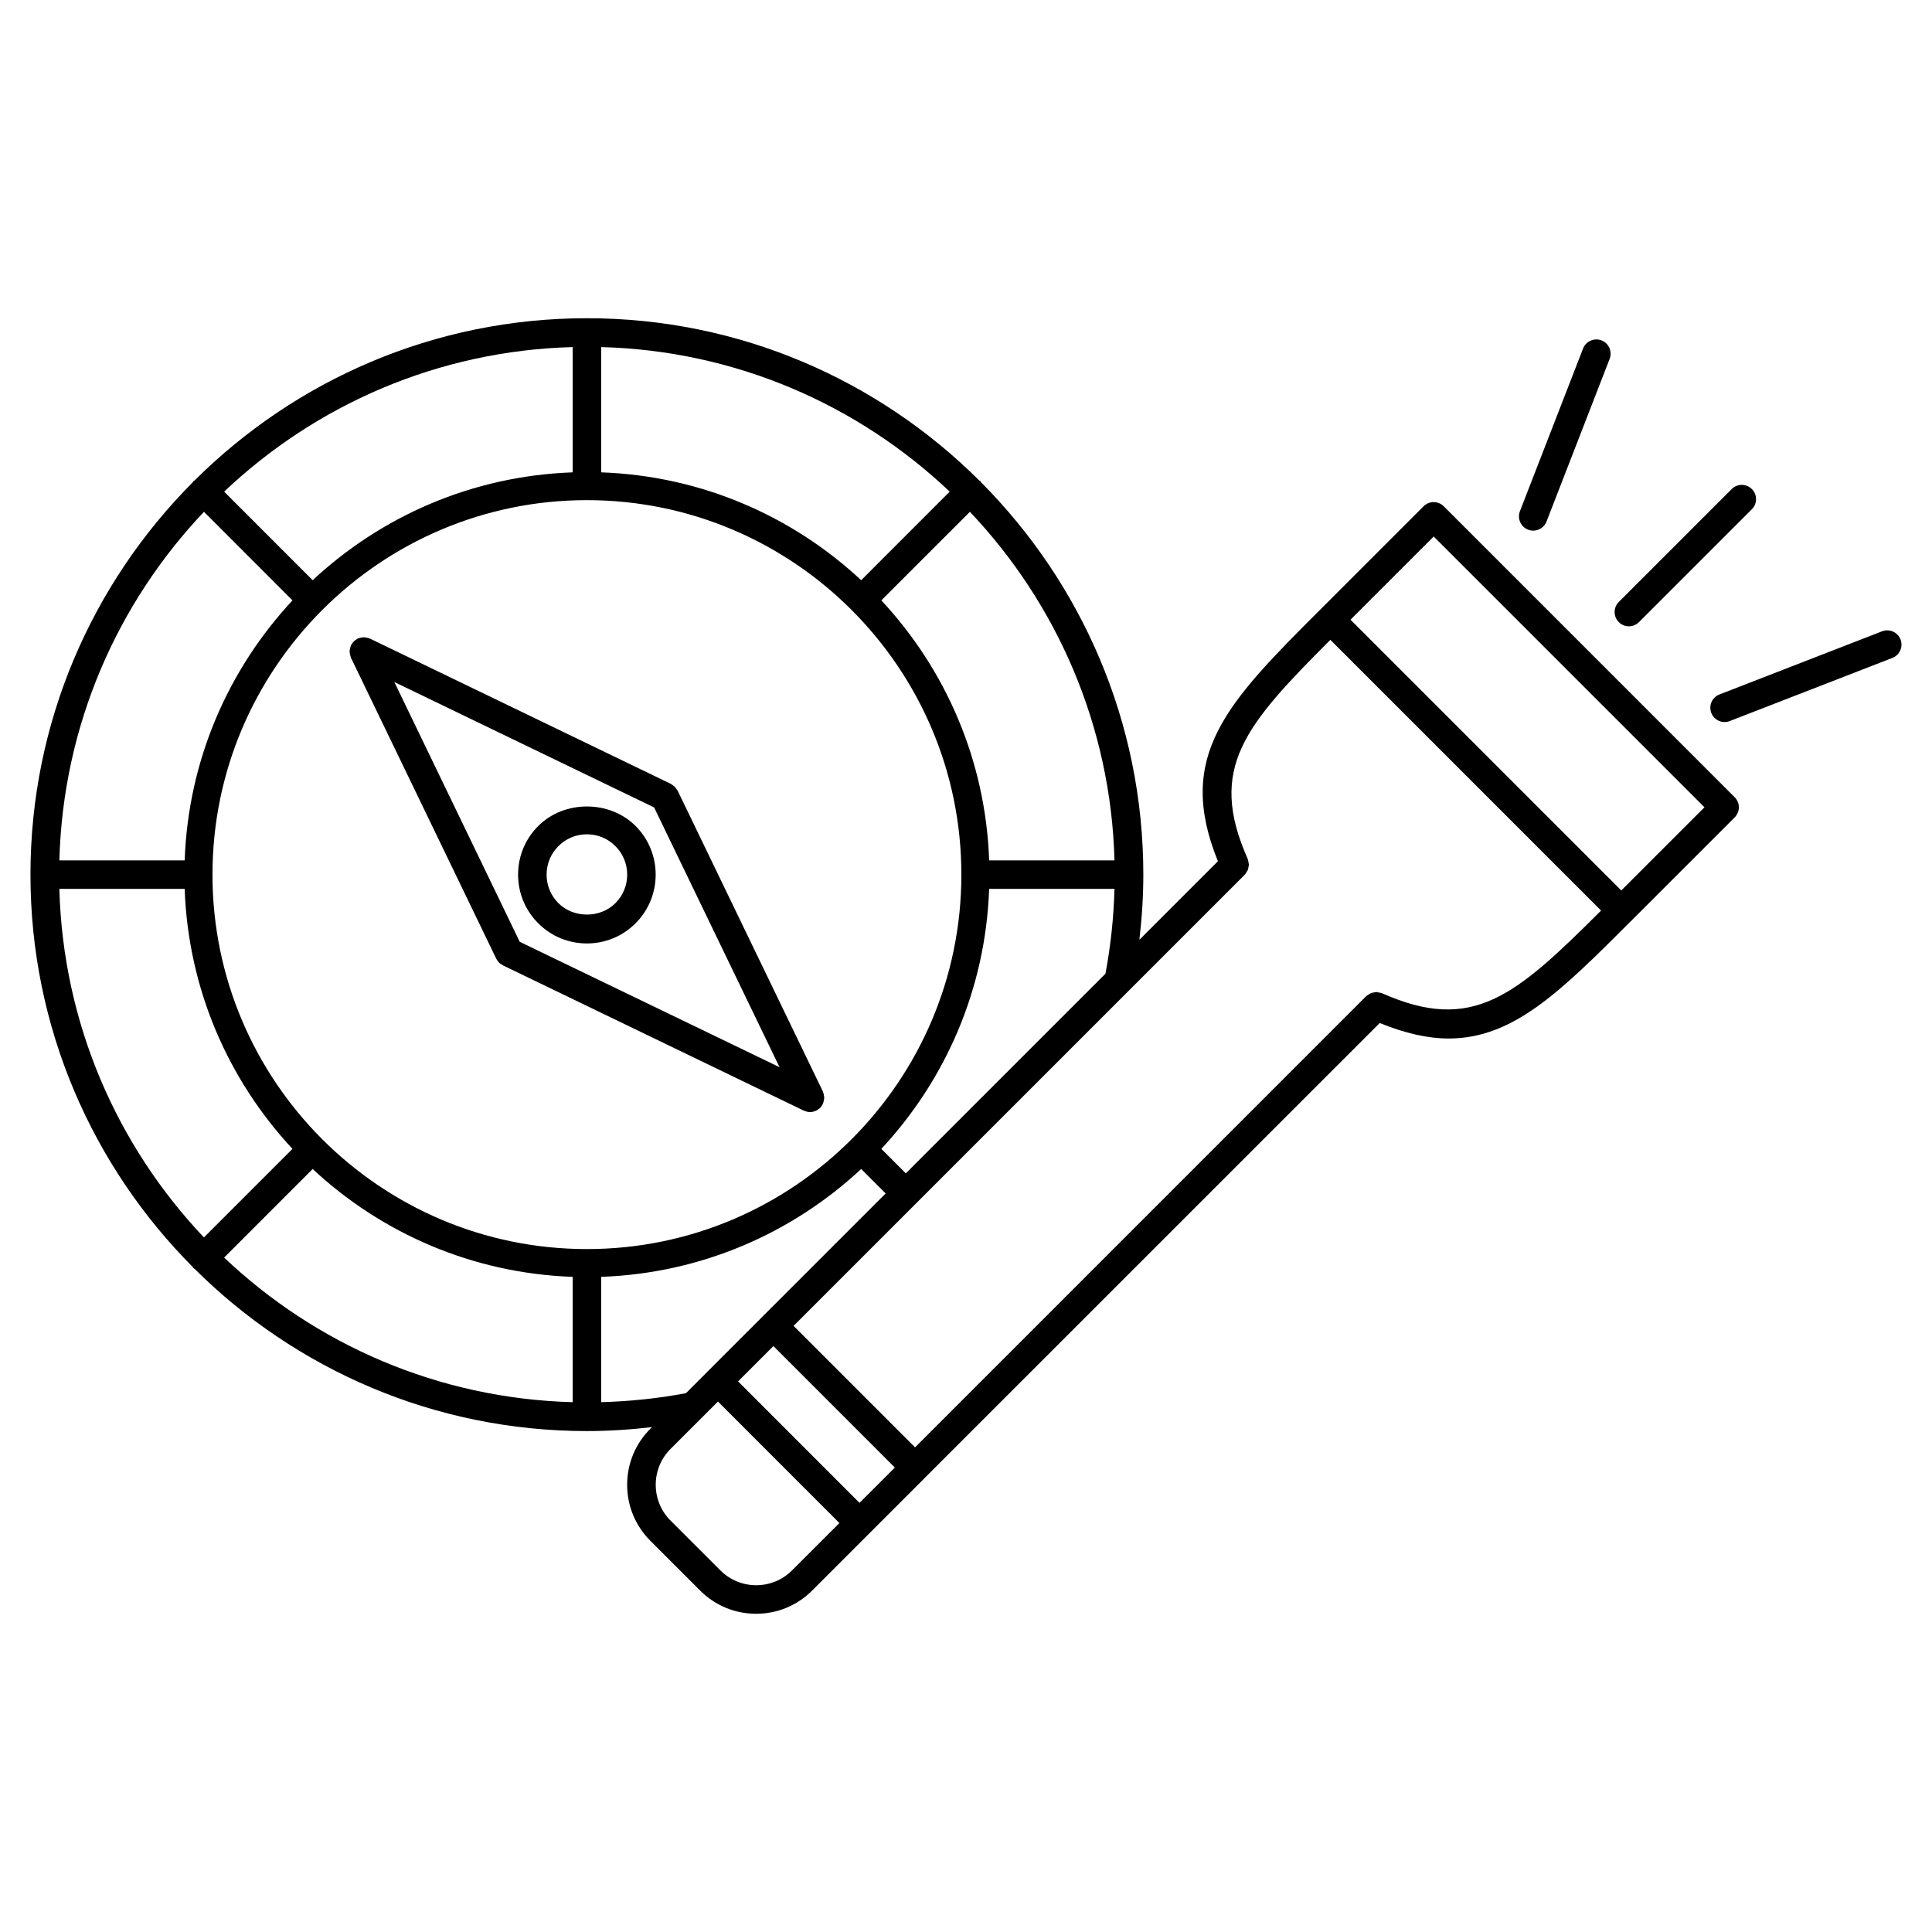 <?xml version="1.0" encoding="UTF-8"?>
<!-- Uploaded to: SVG Repo, www.svgrepo.com, Generator: SVG Repo Mixer Tools -->
<svg fill="#000000" width="800px" height="800px" version="1.1" viewBox="144 144 512 512" xmlns="http://www.w3.org/2000/svg">
 <g>
  <path d="m526.61 278.17c-1.477-1.477-3.871-1.477-5.344 0l-27.387 27.387c-0.004 0-0.012 0-0.012 0.004-24.66 24.668-38.484 38.617-27.109 66.68l-20.812 20.812c0.672-5.738 1.047-11.508 1.047-17.266 0-40.516-16.434-77.258-42.969-103.94-0.086-0.105-0.121-0.238-0.223-0.332-0.102-0.098-0.227-0.137-0.332-0.223-26.676-26.535-63.418-42.961-103.93-42.961-40.512 0-77.25 16.426-103.93 42.953-0.109 0.09-0.242 0.133-0.344 0.23-0.102 0.102-0.141 0.23-0.227 0.344-26.535 26.676-42.965 63.418-42.965 103.93 0 40.516 16.434 77.27 42.98 103.95 0.082 0.105 0.117 0.227 0.211 0.316 0.098 0.09 0.215 0.125 0.316 0.211 26.684 26.551 63.43 42.98 103.95 42.98 5.773 0 11.539-0.379 17.25-1.043l-0.434 0.434c-3.965 3.965-6.144 9.238-6.144 14.848 0 5.606 2.188 10.879 6.144 14.832l13.195 13.195c3.961 3.965 9.227 6.152 14.832 6.152h0.012c5.606 0 10.879-2.188 14.844-6.152l29.926-29.926s0-0.004 0.004-0.012l120.48-120.46c6.781 2.746 12.785 4.102 18.27 4.102 17.191 0 29.703-12.508 48.406-31.211l27.391-27.387c0.711-0.711 1.109-1.672 1.109-2.672 0-0.996-0.398-1.965-1.109-2.672zm-142.56 176.78-6.488-6.488c16.977-18.219 27.641-42.309 28.57-68.895h33.215c-0.203 7.531-0.992 15.07-2.394 22.48zm-224.32-75.383h33.207c0.938 26.586 11.598 50.68 28.574 68.895l-23.469 23.469c-22.965-24.234-37.355-56.645-38.312-92.363zm38.324-99.926 23.461 23.469c-16.977 18.219-27.641 42.316-28.574 68.902h-33.207c0.953-35.73 15.344-68.141 38.32-92.371zm241.3 92.367h-33.215c-0.938-26.586-11.598-50.684-28.574-68.902l23.469-23.469c22.969 24.234 37.359 56.645 38.32 92.371zm-67.133-74.246c-18.219-16.984-42.316-27.645-68.902-28.582v-33.199c35.723 0.949 68.133 15.344 92.363 38.312zm-76.457-28.582c-26.586 0.938-50.684 11.598-68.902 28.582l-23.461-23.469c24.23-22.969 56.641-37.363 92.363-38.312zm-68.906 184.62c18.219 16.984 42.316 27.645 68.906 28.582v33.211c-35.719-0.957-68.129-15.352-92.367-38.32zm72.684 21.219c-54.719 0-99.234-44.516-99.234-99.234s44.516-99.242 99.234-99.242c54.715 0 99.23 44.516 99.23 99.242 0 54.715-44.516 99.234-99.23 99.234zm3.777 40.57v-33.211c26.586-0.938 50.684-11.598 68.902-28.582l6.488 6.488-32.41 32.406c-0.004 0.004-0.012 0.004-0.012 0.012l-14.707 14.707c0 0.004 0 0.004-0.004 0.012l-5.785 5.785c-7.379 1.395-14.91 2.18-22.473 2.383zm77.02 18.137-8.555 8.551-32.184-32.195 9.359-9.359 32.188 32.195zm-26.441 26.441c-2.539 2.539-5.91 3.934-9.5 3.934h-0.004c-3.582 0-6.953-1.395-9.488-3.934l-13.199-13.195c-2.535-2.535-3.93-5.906-3.93-9.492 0-3.594 1.395-6.969 3.934-9.508l12.551-12.543 32.188 32.199zm156.37-152.94c-0.02-0.012-0.039-0.004-0.066-0.016-0.297-0.121-0.605-0.156-0.922-0.203-0.172-0.023-0.336-0.102-0.516-0.102-0.273-0.004-0.523 0.086-0.785 0.137-0.211 0.039-0.434 0.047-0.637 0.121-0.168 0.066-0.309 0.195-0.465 0.289-0.273 0.156-0.551 0.301-0.777 0.523-0.016 0.012-0.035 0.016-0.051 0.031l-119.55 119.56-32.188-32.195 119.56-119.56c0.016-0.016 0.02-0.035 0.035-0.051 0.227-0.23 0.367-0.52 0.523-0.801 0.09-0.152 0.215-0.277 0.277-0.438 0.098-0.238 0.105-0.492 0.145-0.746 0.039-0.223 0.117-0.438 0.117-0.672-0.004-0.191-0.082-0.379-0.109-0.57-0.051-0.297-0.074-0.594-0.191-0.871-0.012-0.02-0.004-0.039-0.016-0.059-10.707-24.07-0.711-35.371 21.906-58.039l71.742 71.746c-22.668 22.613-33.977 32.609-58.035 21.91zm63.387-27.246-71.754-71.754 22.047-22.043 71.754 71.758z"/>
  <path d="m575.67 309.98c0.969 0 1.934-0.367 2.672-1.109l29.922-29.922c1.477-1.477 1.477-3.871 0-5.344-1.477-1.477-3.871-1.477-5.344 0l-29.922 29.922c-1.477 1.477-1.477 3.871 0 5.344 0.738 0.738 1.703 1.109 2.672 1.109z"/>
  <path d="m548.95 284.37c0.449 0.168 0.914 0.254 1.371 0.254 1.512 0 2.941-0.918 3.523-2.414l16.73-43.109c0.75-1.945-0.211-4.137-2.156-4.891-1.918-0.75-4.133 0.211-4.891 2.156l-16.73 43.109c-0.754 1.945 0.215 4.137 2.152 4.894z"/>
  <path d="m647.66 313.46c-0.754-1.949-2.961-2.902-4.891-2.156l-43.105 16.738c-1.945 0.754-2.906 2.941-2.156 4.891 0.578 1.496 2.012 2.414 3.523 2.414 0.457 0 0.922-0.082 1.367-0.258l43.105-16.738c1.945-0.754 2.914-2.945 2.156-4.891z"/>
  <path d="m362.34 434.26c-0.047-0.262-0.09-0.516-0.195-0.754-0.023-0.07-0.02-0.141-0.051-0.207l-38.523-79.789c-0.07-0.152-0.203-0.242-0.289-0.383-0.145-0.215-0.281-0.43-0.473-0.621-0.188-0.188-0.398-0.324-0.613-0.465-0.137-0.09-0.238-0.215-0.387-0.293l-79.773-38.516c-0.066-0.031-0.133-0.023-0.195-0.051-0.258-0.105-0.52-0.152-0.785-0.203-0.223-0.039-0.438-0.098-0.66-0.098-0.223 0-0.434 0.055-0.66 0.098-0.277 0.051-0.539 0.102-0.797 0.207-0.059 0.023-0.125 0.02-0.188 0.051-0.137 0.066-0.223 0.188-0.348 0.262-0.238 0.152-0.465 0.301-0.66 0.504-0.18 0.188-0.316 0.387-0.453 0.605-0.09 0.141-0.223 0.238-0.297 0.395-0.031 0.066-0.023 0.137-0.051 0.207-0.105 0.242-0.145 0.5-0.195 0.754-0.039 0.23-0.098 0.449-0.098 0.68s0.055 0.449 0.098 0.68c0.051 0.262 0.098 0.516 0.195 0.754 0.023 0.07 0.02 0.141 0.051 0.207l38.516 79.777c0.133 0.273 0.312 0.508 0.492 0.734 0.035 0.039 0.055 0.098 0.09 0.137 0.301 0.336 0.664 0.598 1.059 0.805 0.047 0.02 0.07 0.066 0.109 0.086l79.785 38.52c0.059 0.031 0.125 0.016 0.188 0.047 0.457 0.191 0.941 0.324 1.445 0.328h0.004 0.004c0.504-0.004 0.988-0.137 1.445-0.328 0.059-0.031 0.125-0.016 0.188-0.047 0.051-0.023 0.074-0.07 0.121-0.098 0.387-0.207 0.746-0.457 1.047-0.797 0.047-0.047 0.066-0.105 0.105-0.152 0.18-0.223 0.352-0.453 0.484-0.719 0.031-0.066 0.023-0.137 0.051-0.207 0.105-0.246 0.145-0.5 0.195-0.754 0.047-0.23 0.102-0.453 0.102-0.68 0.004-0.223-0.039-0.441-0.082-0.676zm-80.605-40.672-33.23-68.844 68.84 33.234 33.242 68.844z"/>
  <path d="m312.43 362.89c-6.887-6.887-18.902-6.887-25.789 0-3.445 3.445-5.344 8.027-5.344 12.898s1.898 9.453 5.344 12.898c3.441 3.445 8.02 5.34 12.891 5.34s9.453-1.895 12.898-5.34c7.109-7.109 7.109-18.684 0-25.797zm-5.34 20.457c-4.035 4.031-11.074 4.031-15.105 0-2.019-2.019-3.133-4.699-3.133-7.559 0-2.856 1.113-5.535 3.133-7.559 2.016-2.016 4.699-3.129 7.551-3.129 2.852 0 5.535 1.109 7.551 3.129 4.168 4.168 4.168 10.949 0.004 15.117z"/>
 </g>
</svg>